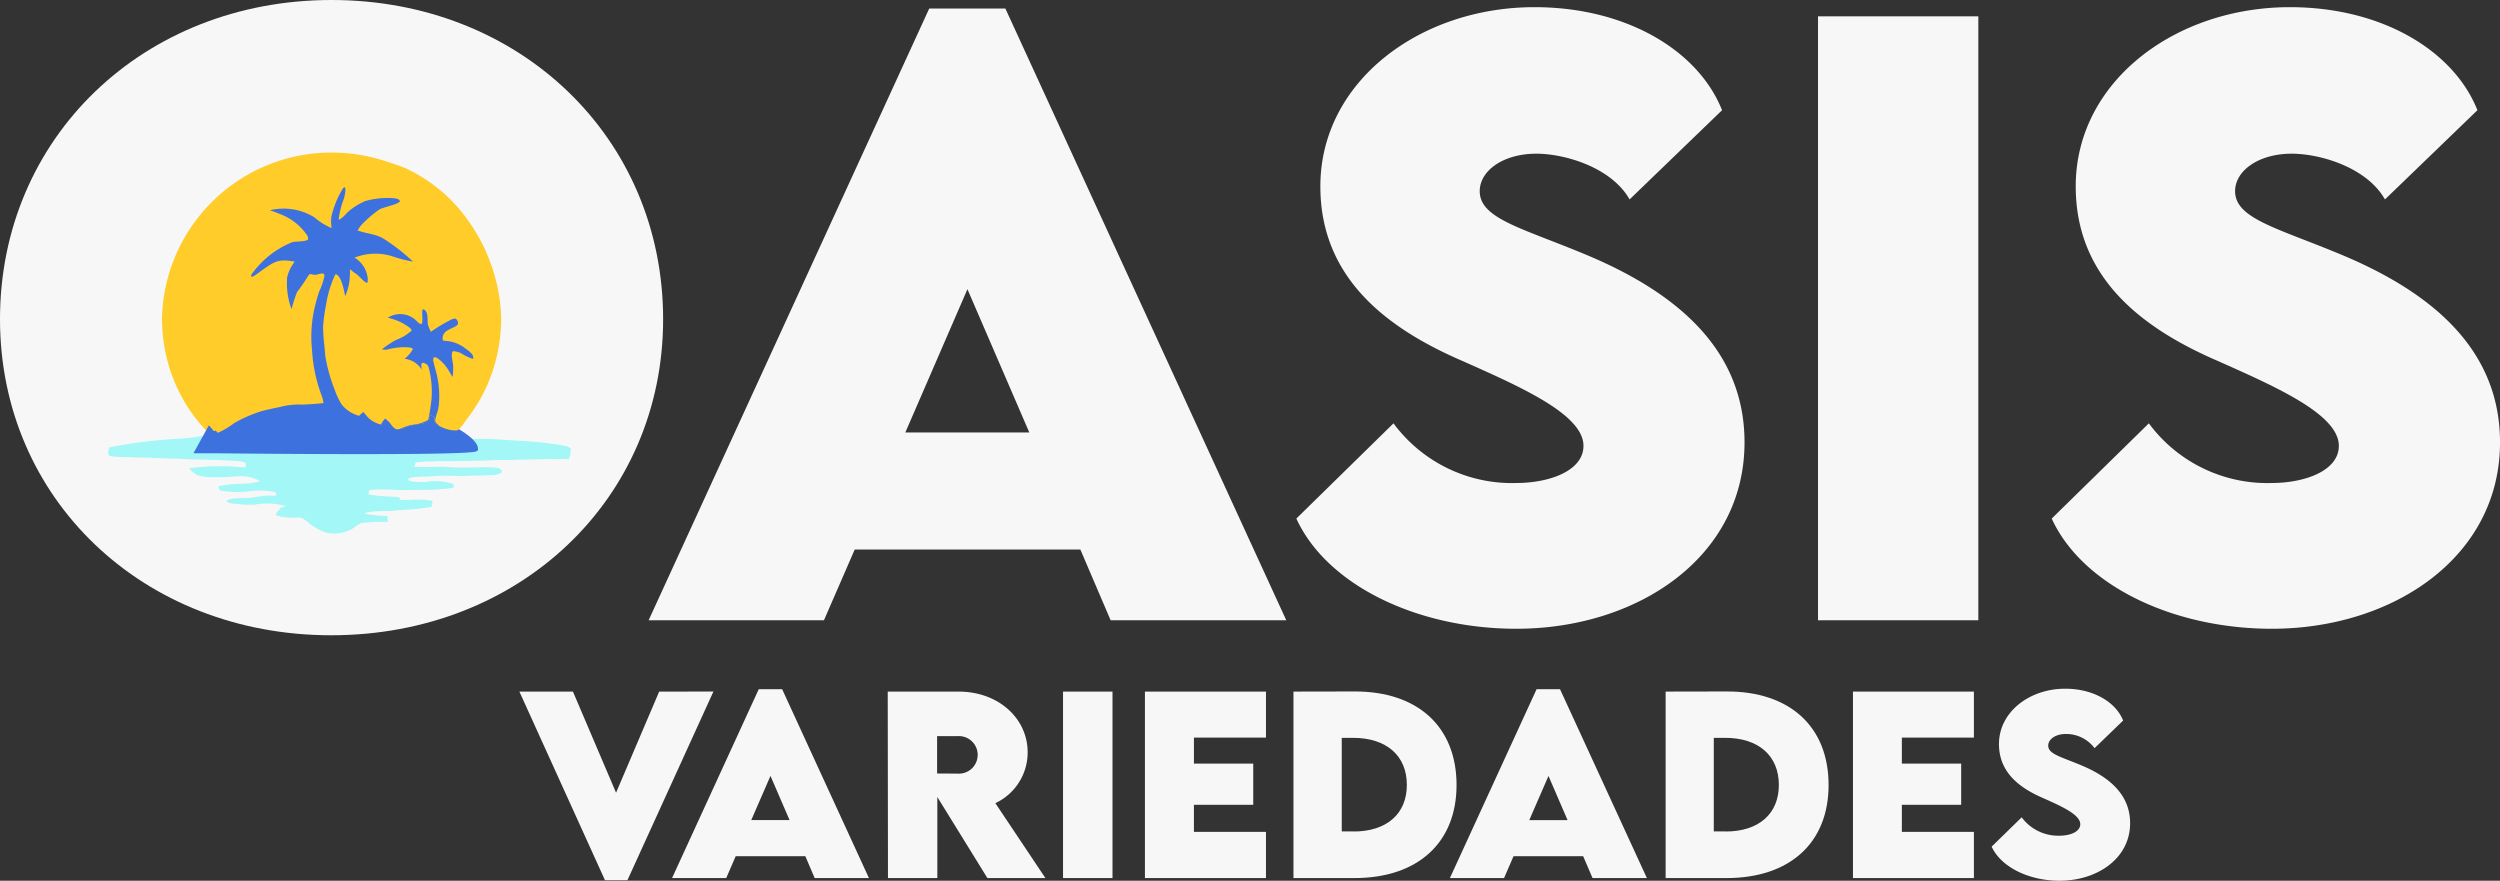 <?xml version="1.0" encoding="UTF-8"?> <svg xmlns="http://www.w3.org/2000/svg" width="195.115" height="68.737" viewBox="0 0 195.115 68.737"><rect x="0" y="0" width="195.115" height="68.737" fill="#333333" stroke="none"/><g id="Capa_x0020_1" transform="translate(-142.57 -86.09)"><path id="Trazado_119" data-name="Trazado 119" d="M232.636,134.543h13.712L224.425,86.8h-5.942l-21.9,47.743h13.684l2.4-5.52h17.611l2.362,5.52Zm-16.017-14.658,4.846-11.181,4.827,11.181Z" transform="translate(-3.39 -0.045)" fill="#f7f7f7"></path><path id="_1" d="M267.69,135.2c9.447,0,17.808-5.577,17.808-14.546,0-6.964-4.874-11.491-12.24-14.593-5.089-2.137-8.426-2.849-8.426-5.014,0-1.6,1.846-2.924,4.414-2.924,2.249,0,5.876,1.078,7.282,3.571l7.217-6.964c-1.846-4.649-7.46-8.042-14.64-8.042-8.96,0-16.711,5.82-16.711,13.984,0,7.114,5.117,11.05,11.088,13.628,4.621,2.053,9.447,4.189,9.447,6.626,0,1.921-2.6,2.9-5.267,2.9a11.5,11.5,0,0,1-9.56-4.658L250.52,126.6C252.891,131.781,259.939,135.2,267.69,135.2Z" transform="translate(-6.775 -0.038)" fill="#f7f7f7"></path><path id="_2" d="M293.96,134.584h12.512V87.45H293.96Z" transform="translate(-9.501 -0.085)" fill="#f7f7f7"></path><path id="_3" d="M330.6,135.2c9.438,0,17.808-5.577,17.808-14.546,0-6.964-4.883-11.491-12.25-14.593-5.089-2.137-8.426-2.849-8.426-5.014,0-1.6,1.846-2.924,4.414-2.924,2.249,0,5.876,1.078,7.282,3.571l7.217-6.964c-1.846-4.649-7.451-8.042-14.64-8.042-8.96,0-16.711,5.82-16.711,13.984,0,7.114,5.117,11.05,11.088,13.628,4.621,2.053,9.447,4.189,9.447,6.626,0,1.921-2.6,2.9-5.267,2.9a11.5,11.5,0,0,1-9.56-4.658L313.42,126.6c2.371,5.183,9.419,8.6,17.18,8.6Z" transform="translate(-10.722 -0.038)" fill="#f7f7f7"></path><g id="_2924839283792" transform="translate(142.57 86.09)"><path id="Trazado_120" data-name="Trazado 120" d="M168.419,135.67c14.705,0,25.905-10.628,25.905-24.668,0-14.18-11.2-24.912-25.877-24.912S142.57,96.821,142.57,111C142.57,125.042,153.751,135.67,168.419,135.67Z" transform="translate(-142.57 -86.09)" fill="#f7f7f7"></path><g id="Grupo_57" data-name="Grupo 57" transform="translate(8.445 11.903)"><path id="Trazado_121" data-name="Trazado 121" d="M169.294,124.555c-7.5,0-13.234-5.6-13.234-12.85a13.238,13.238,0,0,1,26.468,0C182.528,118.959,176.792,124.555,169.294,124.555Z" transform="translate(-151.861 -98.79)" fill="#ffcc29"></path><path id="Trazado_122" data-name="Trazado 122" d="M158.469,122.476a1.365,1.365,0,0,1,.431-.056.175.175,0,0,1,.084.112v.131a1.717,1.717,0,0,1-.244.337l-.084.047a.894.894,0,0,0-.112.15,3.366,3.366,0,0,0,1.012-.028c.412-.009.834.009,1.247,0,.516,0,1.031-.028,1.546-.009a19.275,19.275,0,0,0,1.949.047l3.027.009,8.51.075c1.115.019,2.24-.009,3.355.037.525.019.562.028,1.087.066-.112-.262-.4-.487-.478-.759a24.74,24.74,0,0,1,2.887.075c1.209.066,2.39.131,3.59.3a7.532,7.532,0,0,1,1.115.206.752.752,0,0,1,.3.178c-.028.234-.019.637-.2.815-.478-.019-.956-.009-1.434-.009-.141,0-.272.009-.412,0-.675.028-1.359.028-2.043.047-.441.009-.9.047-1.331.019-.122.009-.244,0-.366,0-.778.056-1.565.066-2.352.075-.665.019-1.425.047-2.081.009-.309.038-.637.028-.937.038-.319.009-.637.047-.956.066-.037.112-.075.225-.122.337a12.807,12.807,0,0,0,1.7,0c.553,0,1.115.047,1.668.066.469.009.947-.009,1.415,0a8.316,8.316,0,0,1,1.743.037.635.635,0,0,1,.225.112.224.224,0,0,1,.094.169.177.177,0,0,1-.094.122,1.593,1.593,0,0,1-.759.141c-.45.047-.909.037-1.359.047-.778.056-1.556.019-2.334.009-.412.019-.825.047-1.237.066a9.713,9.713,0,0,0-1.172.056.78.78,0,0,0-.356.131l-.019.028a.358.358,0,0,0,.206.141c.094.028.2.037.291.056.272.009.544.028.825.019a4.727,4.727,0,0,1,2.146.122.507.507,0,0,1,.141.206c-.019.047-.019.066-.066.094a1.824,1.824,0,0,1-.216.056,16.52,16.52,0,0,1-2.456.131c-.553.009-1.115.019-1.668.009a20.589,20.589,0,0,0-2.137-.019.221.221,0,0,0-.084.075.811.811,0,0,0-.056.3c.5.075,1,.122,1.509.159a7.2,7.2,0,0,1,.778.037.155.155,0,0,1,.112.047.36.36,0,0,1,.084.169c.309.028.619,0,.928,0a6.859,6.859,0,0,1,1.584.075,4.065,4.065,0,0,1-.084.487c-.431.056-.862.122-1.293.15a4.326,4.326,0,0,1-.694.056c-.384.028-.778.056-1.162.112a8.429,8.429,0,0,0-2.015.131.087.087,0,0,0-.009.066,8.6,8.6,0,0,0,1.725.187,2.568,2.568,0,0,1,.028.469,11.857,11.857,0,0,0-2.015.075,2.109,2.109,0,0,0-.628.375,2.789,2.789,0,0,1-2.1.384,3.988,3.988,0,0,1-1.528-.862,1.953,1.953,0,0,0-.478-.3,1.271,1.271,0,0,0-.272-.028,4.542,4.542,0,0,1-1.584-.131c-.066-.028-.094-.037-.122-.1a.692.692,0,0,1,.225-.328,1.623,1.623,0,0,1,.159-.2c.131-.037.272-.075.4-.122a5.176,5.176,0,0,0-2.4-.122,7.706,7.706,0,0,1-1.471-.056,2.662,2.662,0,0,1-.609-.094.228.228,0,0,1-.141-.122c.066-.122.291-.169.431-.187a10.985,10.985,0,0,1,1.115-.047c.562-.047,1.115-.159,1.668-.2.169-.009.534.056.665-.028a.139.139,0,0,0,.009-.066.381.381,0,0,0-.122-.178,6.247,6.247,0,0,0-2.062-.056,7.313,7.313,0,0,1-2.184-.066c-.112-.066-.131-.216-.159-.328a9.981,9.981,0,0,1,1.4-.178c.375-.019.75-.019,1.125-.066.244-.047.487-.084.731-.15a2.951,2.951,0,0,0-1.79-.384c-.7.047-2.69.206-3.215-.159-.047-.028-.094-.056-.131-.084-.1-.066-.366-.272-.375-.384l.2-.037a18.649,18.649,0,0,1,3.833-.047c.1,0,.206.009.309.019a.417.417,0,0,0,.019-.319.171.171,0,0,0-.122-.1,3.25,3.25,0,0,0-.8-.094c-.975-.075-1.931-.084-2.9-.112-.45-.009-.9-.028-1.34-.056-.5,0-1-.028-1.5-.047a5.735,5.735,0,0,1-.806-.037,4.969,4.969,0,0,1-.647-.019,3.409,3.409,0,0,1-.619-.009l-1.19-.028h-.038c-.112-.019-.225-.028-.337-.038a1.181,1.181,0,0,1-.253-.037.2.2,0,0,1-.141-.122.5.5,0,0,0-.028-.112c.009-.141.066-.281.075-.431a36.3,36.3,0,0,1,4.386-.609c.562-.066,1.846-.084,2.4-.216l.028.009Z" transform="translate(-151.58 -100.272)" fill="#a3f7f6"></path><path id="Trazado_123" data-name="Trazado 123" d="M160.449,122.222h-1.556l1.35-2.446s-3.861-10.291-.993-12.615,4.846-6.879,7.47-6.7,8.848-.234,10.581,2.456,4.752,6.233,3.965,10.731a15.222,15.222,0,0,1-2.559,6.645s2.024.993,2.006,1.753C180.946,122.457,160.449,122.222,160.449,122.222Z" transform="translate(-151.995 -98.894)" fill="#3d71de" stroke="#3d71de" stroke-miterlimit="22.926" stroke-width="0.29" fill-rule="evenodd"></path><path id="Trazado_124" data-name="Trazado 124" d="M156.76,111.532a9.553,9.553,0,0,1,.4-3,12.638,12.638,0,0,1,1.031-2.868c.187-.366.422-.712.637-1.059a11.314,11.314,0,0,1,1.134-1.528c.272-.309.562-.581.862-.862a12.665,12.665,0,0,1,2.746-1.968,13.439,13.439,0,0,1,4.4-1.3,14.483,14.483,0,0,1,2.015-.066,12.784,12.784,0,0,1,3.515.59,14.8,14.8,0,0,1,1.575.534,12.386,12.386,0,0,1,3.74,2.662,13.5,13.5,0,0,1,2.559,3.871,14.3,14.3,0,0,1,.712,2.493,11.007,11.007,0,0,1,.234,2.54,14.32,14.32,0,0,1-.253,2.7c-.075.309-.2.6-.3.9-.328.975-1.837,4.967-2.634,5.314a2.525,2.525,0,0,1-1.181-.244c-.159-.075-.469-.206-.544-.394-.1-.253.122-.356-.272-.525A.132.132,0,0,0,177,119.3c-.047.056-.037.216-.047.291a.244.244,0,0,1-.037.141c-.187.216-.75.262-1.031.291a.494.494,0,0,1-.122.009c-.122.1-.262.075-.412.122a3.643,3.643,0,0,1-.478.2l-.019-.075a.916.916,0,0,1-.337.122c-.309.019-.5-.356-.675-.553-.1-.112-.216-.2-.319-.291a1.435,1.435,0,0,0-.319.469,2.118,2.118,0,0,1-1.05-.581l-.337-.4a3.27,3.27,0,0,0-.328.3,2.594,2.594,0,0,1-1.359-.881,5.311,5.311,0,0,1-.534-1.115,12.941,12.941,0,0,1-.731-2.568c-.047-.319-.056-.647-.094-.965a12.459,12.459,0,0,1-.094-1.453,13.175,13.175,0,0,1,.234-1.7,8.617,8.617,0,0,1,.722-2.362.215.215,0,0,1,.131.037c.375.253.544,1.237.637,1.668a4.238,4.238,0,0,0,.366-1.668c.009-.141,0-.272.009-.412h.037a3.426,3.426,0,0,0,.506.384c.206.169.553.59.787.665l.028-.028a1.153,1.153,0,0,0,0-.506A2.128,2.128,0,0,0,171.128,107a4.429,4.429,0,0,1,2.971-.1,10.587,10.587,0,0,0,1.6.412,15.775,15.775,0,0,0-2.184-1.715,2.71,2.71,0,0,0-.544-.281c-.506-.187-1.059-.244-1.565-.422l-.037-.009a2.214,2.214,0,0,1,.262-.394,8.851,8.851,0,0,1,1.462-1.265c.319-.169,1.406-.375,1.575-.609a.275.275,0,0,0-.028-.094c-.094-.131-.384-.159-.534-.169a6.51,6.51,0,0,0-2.128.225,5.1,5.1,0,0,0-1.228.74c-.244.2-.431.459-.684.637a.224.224,0,0,1-.178.066,6.734,6.734,0,0,1,.4-1.593,2.7,2.7,0,0,0,.122-.609.49.49,0,0,0-.047-.328.327.327,0,0,0-.141.112,7.193,7.193,0,0,0-.909,2.259,3.538,3.538,0,0,0,.028.834,5.266,5.266,0,0,1-1.359-.853,4.583,4.583,0,0,0-3.449-.544c.225.094.459.159.684.262a4.432,4.432,0,0,1,2.174,1.64.51.51,0,0,1,.112.375c-.178.2-.956.131-1.256.225a7.157,7.157,0,0,0-3.13,2.474.244.244,0,0,0-.047.206.033.033,0,0,0,.019.009c.15.019.59-.347.74-.45,1.059-.74,1.312-.965,2.634-.731a3.235,3.235,0,0,0-.59,1.209,5.813,5.813,0,0,0,.328,2.465h.028a9.9,9.9,0,0,1,.412-1.293,14.571,14.571,0,0,0,.862-1.256c.047-.056.084-.122.15-.15.141,0,.281.066.412.056.2-.009.5-.169.665-.075a.258.258,0,0,1,.037.234,5.5,5.5,0,0,1-.394,1.143c-.1.291-.187.581-.262.881a10.068,10.068,0,0,0-.3,3.665,12.136,12.136,0,0,0,.806,3.721l.1.441c-.562.066-1.125.094-1.687.122a4.253,4.253,0,0,0-.694.009,5.716,5.716,0,0,0-1.05.178c-.487.1-.965.2-1.434.328a10.38,10.38,0,0,0-2.118.928,6.54,6.54,0,0,1-1.275.759l-.159-.178a.159.159,0,0,1-.169.019,3.012,3.012,0,0,0-.225-.262c-.187-.234-.469-.506-.441-.834-.291-.384-.581-.787-.862-1.181a11.472,11.472,0,0,1-1.153-2.362c-.122-.375-.178-.759-.309-1.125l-.009-.019-.009-.028c-.019-.159-.056-.319-.084-.469-.1-.478-.206-.965-.262-1.443-.047-.347.028-.993-.028-1.256Z" transform="translate(-151.905 -98.795)" fill="#ffcc29"></path><path id="Trazado_125" data-name="Trazado 125" d="M177.154,112.834a.513.513,0,0,0,.3.169c.159-.122.019-.862.075-1.087.019-.037.019-.047.056-.066a.119.119,0,0,1,.056.009c.384.178.262.862.319,1.181a3.582,3.582,0,0,0,.234.562,11.72,11.72,0,0,1,1.509-.909c.1-.056.328-.169.45-.1a.5.5,0,0,1,.159.281.233.233,0,0,1-.066.206c-.262.244-.778.3-1.04.675a.628.628,0,0,0-.066.534c.141.019.281.028.431.047a2.752,2.752,0,0,1,1.378.619,2.026,2.026,0,0,1,.431.366.476.476,0,0,1,.122.328c-.009.047-.009.037-.047.066a4.128,4.128,0,0,1-.937-.459,1.925,1.925,0,0,0-.469-.131.211.211,0,0,0-.169.019c-.141.328.047.825.056,1.19a5.545,5.545,0,0,1-.047.787c-.112-.15-.2-.328-.3-.487a3.119,3.119,0,0,0-.9-.984.35.35,0,0,0-.272-.047c-.084.1-.019.366.019.5.066.291.159.581.225.881a7.307,7.307,0,0,1,.15,2.343,5.013,5.013,0,0,1-.1.515,2.8,2.8,0,0,0-.178.665.316.316,0,0,0,.112.244c.469.45.169.647-.131-.084-.1-.253.122-.356-.272-.525a.132.132,0,0,0-.131-.019c-.047.056-.037.216-.047.291a.244.244,0,0,1-.037.141c-.187.216-.75.262-1.031.291a.5.5,0,0,1-.122.009c-.122.1-.262.075-.412.122a3.647,3.647,0,0,1-.478.2l-.019-.075a6.33,6.33,0,0,1,.712-.234,2.98,2.98,0,0,0,1.312-.394,15.637,15.637,0,0,0,.253-1.593,7.367,7.367,0,0,0-.244-2.577.562.562,0,0,0-.337-.262.18.18,0,0,0-.169.009c-.084.122-.028.356-.019.506a1.744,1.744,0,0,0-1.331-.844,2.725,2.725,0,0,0,.6-.675.153.153,0,0,0,.019-.141.944.944,0,0,0-.356-.084,5.1,5.1,0,0,0-1.631.178,1.455,1.455,0,0,1-.4-.019,7.2,7.2,0,0,1,1.115-.74,3.7,3.7,0,0,0,1.209-.731.713.713,0,0,0-.112-.178,4.22,4.22,0,0,0-1.762-.815,1.789,1.789,0,0,1,2.334.337Z" transform="translate(-153.01 -99.61)" fill="#3d71de"></path></g></g><path id="Trazado_126" data-name="Trazado 126" d="M196.73,143.68l-3.365,7.892L190,143.68h-4.18L192.5,158.4h1.753l6.711-14.724Z" transform="translate(-2.714 -3.614)" fill="#f7f7f7"></path><path id="_1_0" d="M209.664,158.223H213.9l-6.776-14.743H205.3l-6.767,14.743h4.227l.74-1.706h5.436Zm-4.949-4.527,1.5-3.449,1.49,3.449Z" transform="translate(-3.512 -3.602)" fill="#f7f7f7"></path><path id="_2_1" d="M228.8,158.235l-3.908-5.848a4.367,4.367,0,0,0,2.521-3.974c0-2.615-2.249-4.733-5.4-4.733h-5.52l.019,14.555h3.852v-6.326l3.908,6.326Zm-8.454-11.078h1.593a1.466,1.466,0,1,1,0,2.924l-1.593-.009Z" transform="translate(-4.639 -3.614)" fill="#f7f7f7"></path><path id="_3_2" d="M231.09,158.235h3.861V143.68H231.09Z" transform="translate(-5.555 -3.614)" fill="#f7f7f7"></path><path id="_4" d="M247.357,147.27v-3.59H237.91v14.555h9.447v-3.608h-5.623v-2.109h4.63V149.3h-4.63V147.27Z" transform="translate(-5.983 -3.614)" fill="#f7f7f7"></path><path id="_5" d="M255.032,143.67l-4.752.009v14.555h4.752c4.939,0,7.976-2.746,7.976-7.264C263.008,146.416,259.971,143.651,255.032,143.67Zm-.066,10.919h-.918v-7.3h.881c2.615,0,4.2,1.4,4.2,3.674,0,2.259-1.575,3.637-4.161,3.637Z" transform="translate(-6.76 -3.614)" fill="#f7f7f7"></path><path id="_6" d="M274.444,158.223h4.236L271.9,143.48h-1.828l-6.767,14.743h4.227l.74-1.706h5.436l.731,1.706ZM269.5,153.7l1.5-3.449,1.49,3.449Z" transform="translate(-7.577 -3.602)" fill="#f7f7f7"></path><path id="_7" d="M286.012,143.67l-4.742.009v14.555h4.742c4.949,0,7.976-2.746,7.976-7.264C293.988,146.416,290.961,143.651,286.012,143.67Zm-.056,10.919h-.928v-7.3h.89c2.606,0,4.189,1.4,4.189,3.674,0,2.259-1.575,3.637-4.152,3.637Z" transform="translate(-8.704 -3.614)" fill="#f7f7f7"></path><path id="_8" d="M306.308,147.27v-3.59H296.87v14.555h9.438v-3.608h-5.623v-2.109h4.63V149.3h-4.63V147.27Z" transform="translate(-9.683 -3.614)" fill="#f7f7f7"></path><path id="_9" d="M313.725,158.426c2.915,0,5.5-1.725,5.5-4.489,0-2.156-1.509-3.552-3.786-4.508-1.575-.665-2.606-.881-2.606-1.546,0-.5.572-.909,1.368-.909a2.761,2.761,0,0,1,2.249,1.106l2.231-2.156c-.572-1.434-2.306-2.484-4.527-2.484-2.765,0-5.164,1.8-5.164,4.321,0,2.2,1.584,3.412,3.43,4.208,1.425.637,2.915,1.293,2.915,2.043,0,.6-.8.9-1.621.9a3.549,3.549,0,0,1-2.952-1.434l-2.343,2.287c.731,1.6,2.905,2.662,5.3,2.662Z" transform="translate(-10.408 -3.599)" fill="#f7f7f7"></path></g></svg> 